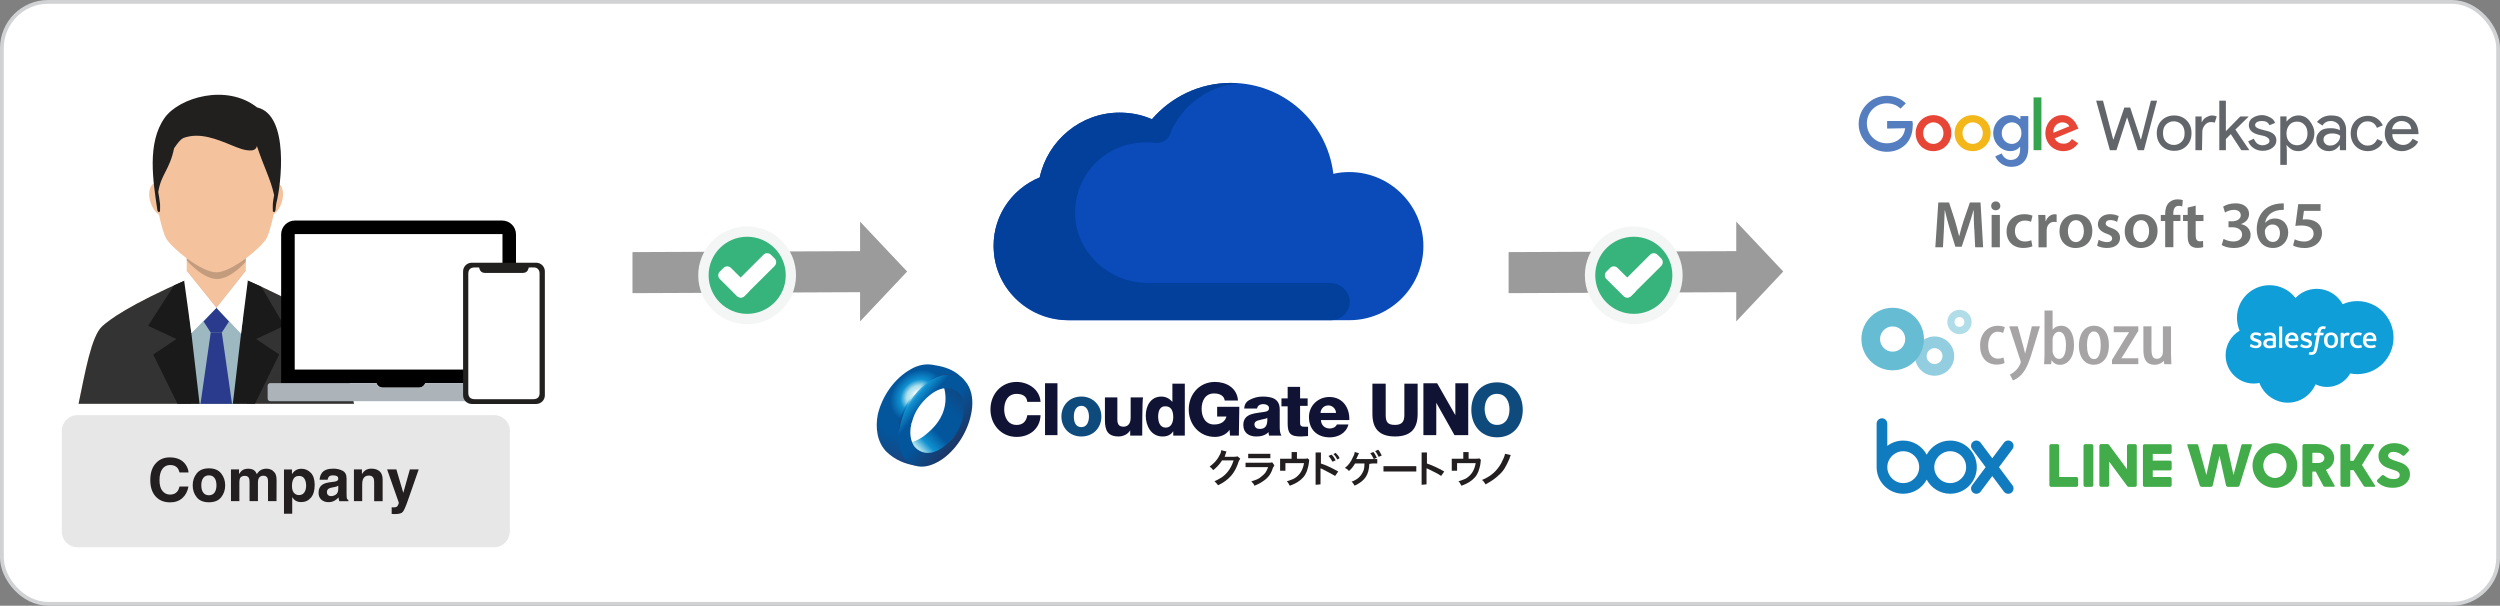 <?xml version="1.0" encoding="UTF-8"?><svg id="Layer_1" xmlns="http://www.w3.org/2000/svg" xmlns:xlink="http://www.w3.org/1999/xlink" viewBox="0 0 661.92 160.38"><rect x="0" y="0" width="661.92" height="160.38" fill="#808080" stroke="none"/><defs><style>.cls-1,.cls-2,.cls-3,.cls-4{fill:none;}.cls-5{fill:url(#linear-gradient);}.cls-2{clip-path:url(#clippath-1);}.cls-3{isolation:isolate;}.cls-6{opacity:.05;}.cls-7{fill:#f4b719;}.cls-8{fill:#02409b;}.cls-9{fill:#f4f5f5;}.cls-10,.cls-11,.cls-12{fill:#fff;}.cls-13{fill:#e74535;}.cls-14{fill:#65bcd3;}.cls-15{fill:#92cedf;}.cls-16{fill:#a6a4a5;}.cls-17{fill:#adb4b9;}.cls-18{fill:#b1dde9;}.cls-19{fill:#117bbf;}.cls-20{fill:#231f20;}.cls-21{fill:#221f1f;}.cls-22{fill:#0a4ab9;}.cls-23{fill:#41ac49;}.cls-24{fill:#111334;}.cls-25{fill:#0f4a7d;}.cls-26{fill:#34a54e;}.cls-27{fill:#9b9b9b;}.cls-28{fill:#62666b;}.cls-29{fill:#36b47b;}.cls-30{fill:#717272;}.cls-31{fill:#547ebf;}.cls-11{stroke:#d0d2d3;stroke-miterlimit:10;}.cls-32{opacity:.1;}.cls-32,.cls-33,.cls-34,.cls-35,.cls-36,.cls-37,.cls-38,.cls-39,.cls-12,.cls-40{fill-rule:evenodd;}.cls-41{fill:url(#linear-gradient-3);}.cls-42{fill:url(#linear-gradient-4);}.cls-43{fill:url(#linear-gradient-2);}.cls-44{fill:url(#linear-gradient-5);}.cls-45{opacity:.2;}.cls-46{fill:url(#radial-gradient);}.cls-33{fill:#f4c39e;}.cls-34{fill:#2a3a8c;}.cls-35{fill:#1a1a1a;}.cls-36{fill:#109ed9;}.cls-37{fill:#333;}.cls-38{fill:#9eb8c2;}.cls-39{fill:#e8e7e7;}.cls-40{fill:#fcdbca;}.cls-4{clip-path:url(#clippath);}</style><clipPath id="clippath"><rect class="cls-1" x="492.1" y="25.27" width="148.16" height="19"/></clipPath><clipPath id="clippath-1"><rect class="cls-1" x="492.1" y="25.27" width="148.16" height="19"/></clipPath><linearGradient id="linear-gradient" x1="-182.79" y1="1070.13" x2="-189.41" y2="1062.46" gradientTransform="translate(431.27 -949.31)" gradientUnits="userSpaceOnUse"><stop offset="0" stop-color="#fff"/><stop offset=".07" stop-color="#b7d5e6"/><stop offset=".23" stop-color="#428dc0"/><stop offset=".29" stop-color="#2577b5"/><stop offset=".32" stop-color="#2373b2"/><stop offset=".49" stop-color="#245c9e"/><stop offset=".67" stop-color="#214a8f"/><stop offset=".84" stop-color="#294082"/><stop offset="1" stop-color="#2b3e7f"/></linearGradient><radialGradient id="radial-gradient" cx="-849.03" cy="-366.63" fx="-849.03" fy="-366.63" r="20.54" gradientTransform="translate(-646.3 -3.28) rotate(-146.31) scale(.9 -1.1) skewX(6.15)" gradientUnits="userSpaceOnUse"><stop offset="0" stop-color="#fff"/><stop offset=".13" stop-color="#aadfec"/><stop offset=".21" stop-color="#0f91d1"/><stop offset=".34" stop-color="#03559c"/><stop offset=".55" stop-color="#03559c"/><stop offset=".89" stop-color="#1b447d"/><stop offset="1" stop-color="#1c3e71"/></radialGradient><linearGradient id="linear-gradient-2" x1="239.11" y1="-67.02" x2="261.35" y2="-45.11" gradientTransform="translate(0 53.29) scale(1 -1)" gradientUnits="userSpaceOnUse"><stop offset="0" stop-color="#fff"/><stop offset=".13" stop-color="#aadfec"/><stop offset=".21" stop-color="#0f91d1"/><stop offset=".34" stop-color="#03559c"/><stop offset=".55" stop-color="#03559c"/><stop offset=".89" stop-color="#1c3868"/><stop offset="1" stop-color="#192954"/></linearGradient><linearGradient id="linear-gradient-3" x1="238" y1="-49.89" x2="255.73" y2="-64.81" xlink:href="#linear-gradient-2"/><linearGradient id="linear-gradient-4" x1="-70.54" y1="-85.4" x2="-79.22" y2="-114.86" gradientTransform="translate(315.27 5.34) scale(1 -1)" gradientUnits="userSpaceOnUse"><stop offset="0" stop-color="#fff"/><stop offset=".07" stop-color="#b3d1e1"/><stop offset=".23" stop-color="#4387b5"/><stop offset=".29" stop-color="#2b71a9"/><stop offset=".32" stop-color="#276ea7"/><stop offset=".49" stop-color="#265895"/><stop offset=".67" stop-color="#224885"/><stop offset=".84" stop-color="#2c407b"/><stop offset="1" stop-color="#2d3d78"/></linearGradient><linearGradient id="linear-gradient-5" x1="237.96" y1="-63.22" x2="253.67" y2="-41.71" gradientTransform="translate(0 53.29) scale(1 -1)" gradientUnits="userSpaceOnUse"><stop offset="0" stop-color="#1c3e71"/><stop offset=".16" stop-color="#1b447d"/><stop offset=".22" stop-color="#03559c"/><stop offset=".32" stop-color="#0f91d1"/><stop offset=".4" stop-color="#aadfec"/><stop offset=".48" stop-color="#fff"/><stop offset=".56" stop-color="#aadfec"/><stop offset=".64" stop-color="#0f91d1"/><stop offset=".72" stop-color="#03559c"/><stop offset=".8" stop-color="#1b447d"/><stop offset="1" stop-color="#1c3e71"/></linearGradient></defs><rect class="cls-11" x=".5" y=".5" width="660.92" height="159.38" rx="12.25" ry="12.25"/><path class="cls-40" d="m49.97,73.82c-16.12,7.06-20.95,10.83-22.86,12.52-2.94,2.61-4.57,12.32-6.31,20.57h72.92c-1.74-8.25-3.37-17.96-6.31-20.57-1.91-1.69-6.57-5.36-22.68-12.43l-14.75-.1Z"/><path class="cls-37" d="m49.97,73.82c-16.11,7.06-20.95,10.83-22.86,12.52-2.94,2.61-4.57,12.32-6.31,20.57h72.92c-1.74-8.25-3.37-17.96-6.31-20.57-1.91-1.69-6.57-5.36-22.68-12.43l-14.75-.1Z"/><path class="cls-33" d="m49.44,59.74v17.86c4.3,5.09,11.34,5.27,15.65,0v-17.86c0-9.65-15.65-9.65-15.65,0Z"/><path class="cls-33" d="m40.94,48.51c1.38-.45,3.13,1.11,3.92,3.49.78,2.38.3,4.68-1.07,5.14-1.38.45-3.13-1.11-3.92-3.49-.79-2.38-.3-4.68,1.07-5.14Z"/><path class="cls-33" d="m73.51,48.51c-1.38-.45-3.13,1.11-3.92,3.49-.78,2.38-.3,4.68,1.07,5.14,1.38.45,3.13-1.11,3.92-3.49.78-2.38.3-4.68-1.07-5.14Z"/><path class="cls-38" d="m57.3,81.49s-10.92,2.61-10.92,3.27,4.16,22.16,4.16,22.16h14.82l1.7-22.06-9.76-3.36Z"/><polygon class="cls-35" points="49.44 74.06 49.44 77.6 52.84 106.91 46.99 106.91 40.56 93.86 46.7 89.76 39.2 86.26 46.1 75.55 49.44 74.06"/><polygon class="cls-35" points="65.08 74.07 65.08 77.6 61.65 106.91 67.5 106.91 73.93 93.86 67.79 89.76 75.29 86.26 69.16 75.88 65.08 74.07"/><path class="cls-34" d="m53.9,85.11l1.89,2.94h2.94l1.9-2.94-3.32-3.62-3.41,3.62Z"/><polygon class="cls-34" points="55.79 88.05 53.09 106.91 61.43 106.91 58.73 88.05 55.79 88.05"/><path class="cls-12" d="m49.44,71.7l-.68,2.66,1.91,13.86,6.63-6.73-7.87-9.79Z"/><path class="cls-45" d="m49.44,68.39v.56s4,4.74,7.81,4.92c3.81.17,7.84-4.59,7.84-4.59v-.87"/><path class="cls-33" d="m57.27,27.67c-24.07,0-14.85,32.97-13.27,35.5,1.73,2.79,9.38,8.93,13.27,8.93s11.54-6.14,13.27-8.93c1.57-2.53,10.8-35.5-13.27-35.5Z"/><path class="cls-21" d="m68.07,28.44c-8.13-6.4-20.68-2.58-24.47,2.75-4.74,6.67-3.07,16.8-1.94,24.41,0-.01,0-.02,0-.03.01.08.03.15.05.24.02.06.15.24.18.29.04.07.33,0,.43-.05.04-.02.05-.06.05-.1.05-.67,0-2,0-2.02-.09-1.05-.32-2.06-.47-3.08.76-4.8,3.01-5.81,4.19-11.59.25-.39.52-.76.8-1.13.32-.42.66-.82,1.05-1.18.2-.12.4-.26.59-.41,4.38-1.6,8.89.32,13.02,2.01,1.58.64,3.35,1.41,5.09,1.27.74-.06,1.32-.55,1.37-1.18,1.98,5.92,3.61,8.67,4.57,13.01-.13.75-.27,1.51-.34,2.28,0,.02-.04,1.35,0,2.02,0,.04.02.09.05.1.1.05.39.13.43.05.03-.05.16-.22.18-.29.07-.29.09-.53.1-.83.05-.38.12-.79.17-1.2,1.25-4.7,3.56-23.33-5.1-25.34Zm-12.32,6.29c-.14-.04-.27-.08-.41-.12.2.05.4.1.6.16-.07-.01-.13-.02-.2-.04Z"/><path class="cls-12" d="m65.08,71.7l.54,2.62-1.8,14.04-6.52-6.87,7.78-9.79Z"/><polyline class="cls-6" points="49.44 71.7 57.3 81.49 65.08 71.7 65.08 71.46 57.3 81.21 49.44 71.46 49.44 71.7"/><polygon class="cls-32" points="55.79 88.05 58.73 88.05 58.74 88.14 55.78 88.14 55.79 88.05"/><path d="m99.66,101.44c.25.7.91,1.2,1.68,1.2h9.57c.78,0,1.44-.5,1.68-1.2h24.03v-39.38c0-2.03-1.64-3.67-3.67-3.67h-54.84c-2.03,0-3.67,1.64-3.67,3.67v39.38h25.22Z"/><rect class="cls-10" x="78.03" y="61.98" width="55.01" height="35.87"/><path class="cls-17" d="m112.6,101.44c-.25.7-.91,1.2-1.68,1.2h-9.57c-.78,0-1.43-.5-1.68-1.2h-28.12c-.38,0-.69.31-.69.69v3.4c0,.38.31.69.69.69h67.97c.38,0,.69-.31.69-.69v-3.4c0-.38-.31-.69-.69-.69h-26.92Z"/><path class="cls-21" d="m141.97,69.56h-17.07c-1.26,0-2.29,1.03-2.29,2.29v32.82c0,1.26,1.03,2.29,2.29,2.29h17.07c1.26,0,2.29-1.03,2.29-2.29v-32.82c0-1.26-1.03-2.29-2.29-2.29Z"/><path class="cls-10" d="m142.88,103.98c0,1.15-.54,1.71-1.69,1.71-5.16,0-10.32,0-15.48,0-1.16,0-1.72-.56-1.72-1.73,0-10.5,0-21.01,0-31.51,0-1.06.57-1.63,1.62-1.63.41,0,.82,0,1.25,0,.22,1.06.71,1.45,1.74,1.45,3.19,0,6.39,0,9.58,0,1.12,0,1.56-.35,1.82-1.45.51,0,1.02-.03,1.53,0,.79.05,1.33.7,1.33,1.55,0,2.6,0,5.21,0,7.81,0,7.93,0,15.86,0,23.79Z"/><path class="cls-19" d="m516.35,127.91c-2.33,0-4.22-1.89-4.22-4.22s1.89-4.22,4.22-4.22,4.22,1.89,4.22,4.22-1.89,4.22-4.22,4.22m-12.43,0c-2.33,0-4.22-1.89-4.22-4.22s1.89-4.22,4.22-4.22,4.22,1.89,4.22,4.22-1.89,4.22-4.22,4.22m12.43-11.26c-2.69,0-5.04,1.52-6.22,3.74-1.18-2.22-3.52-3.74-6.22-3.74-1.59,0-3.05.52-4.22,1.41v-5.93h0c-.02-.76-.64-1.38-1.41-1.38s-1.39.62-1.41,1.38h0v11.68h0c.06,3.83,3.19,6.92,7.04,6.92,2.69,0,5.03-1.51,6.22-3.74,1.18,2.23,3.53,3.74,6.22,3.74,3.89,0,7.04-3.15,7.04-7.04s-3.15-7.04-7.04-7.04"/><path class="cls-19" d="m532.86,128.51l-3.6-4.82,3.6-4.82h0c.45-.62.32-1.49-.3-1.95-.61-.46-1.48-.35-1.96.26l-3.11,4.16-3.11-4.16h0c-.47-.6-1.34-.72-1.95-.26-.62.46-.74,1.33-.3,1.95l3.6,4.82-3.6,4.82c-.44.62-.32,1.49.3,1.95.61.46,1.48.34,1.95-.26h0l3.11-4.16,3.11,4.16c.47.6,1.34.72,1.96.26.61-.46.74-1.33.3-1.95h0Z"/><path class="cls-23" d="m550.09,126.43c.09.09.13.2.13.33v1.68c0,.13-.04.24-.13.33-.09.09-.2.13-.33.13h-6.69c-.11,0-.21-.04-.32-.12v-.02c-.09-.09-.14-.2-.14-.32v-10.38c0-.13.04-.24.13-.33.09-.09.2-.13.33-.13h1.68c.13,0,.24.04.33.13.09.09.13.2.13.33v8.24h4.55c.13,0,.24.04.33.13Zm4.03-8.7c.09.09.13.2.13.33v10.38c0,.13-.04.24-.13.33-.09.09-.2.13-.33.13h-1.68c-.13,0-.24-.04-.33-.13-.09-.09-.13-.2-.13-.33v-10.38c0-.13.04-.24.13-.33s.2-.13.33-.13h1.68c.13,0,.24.04.33.13Zm11.5,0c.09.09.13.2.13.33v10.38c0,.13-.04.24-.13.33s-.2.13-.33.13h-1.68s-.08,0-.11-.02h-.02l-.04-.02h-.04s0-.02,0-.02l-.03-.02-.02-.02h-.02l-.11-.11-4.76-6.44v6.17c0,.13-.05.24-.14.33-.09.09-.21.13-.34.13h-1.66c-.13,0-.24-.04-.34-.13-.09-.09-.14-.2-.14-.33v-10.38c0-.13.05-.24.14-.33.09-.09.21-.13.34-.13h1.79v.02h.05s0,.02.02.02h.02s.02.02.04.02v.02s.02,0,.04.02c.01.01.02.02.04.02v.02s.02,0,.02,0,0,0,.02,0v.02l.04.04,4.76,6.44v-6.17c0-.13.04-.24.13-.33.09-.09.2-.13.33-.13h1.68c.13,0,.24.04.33.13Zm4.36,2.45v1.77h4.55c.13,0,.24.04.33.13.09.09.13.2.13.33v1.66c0,.13-.04.24-.13.34-.09.09-.2.14-.33.14h-4.55v1.75h4.55c.13,0,.24.04.33.13s.13.2.13.33v1.68c0,.13-.04.24-.13.33s-.2.13-.33.13h-6.69c-.11,0-.21-.04-.32-.12v-.02h-.02c-.08-.11-.12-.21-.12-.32v-10.38c0-.13.04-.24.12-.32l.02-.02c.08-.08.19-.12.32-.12h6.69c.13,0,.24.04.33.13.09.09.13.2.13.33v1.66c0,.13-.04.24-.13.33-.09.09-.2.13-.33.13h-4.55Z"/><path class="cls-23" d="m596.2,117.68c.05.06.05.14.02.25l-3.25,10.58c-.09.26-.29.39-.6.39h-2.41c-.31,0-.5-.13-.58-.39l-1.72-7.84-1.79,7.84c-.09.26-.29.39-.6.39h-2.25c-.31,0-.51-.13-.6-.39l-3.27-10.59c-.09-.21-.01-.32.25-.32h2.21c.11,0,.19.02.26.05.06.04.11.11.15.23l2.16,7.89,1.73-7.89c.05-.12.1-.19.16-.23.06-.03.14-.05.25-.05h2.88c.11,0,.19.02.26.05.06.04.11.11.15.23l1.75,7.89,2.09-7.89c.04-.12.09-.19.15-.23.06-.03.15-.05.26-.05h2.14c.09,0,.16.03.21.09Z"/><path class="cls-23" d="m608.26,123.27c0,.81-.16,1.58-.47,2.3-.31.72-.74,1.34-1.27,1.88-.54.53-1.16.95-1.88,1.26-.72.31-1.49.47-2.3.47s-1.58-.16-2.31-.47c-.73-.31-1.36-.74-1.89-1.27-.54-.54-.96-1.16-1.27-1.88-.31-.72-.47-1.49-.47-2.3s.16-1.58.47-2.3c.31-.72.74-1.35,1.27-1.88.54-.54,1.17-.96,1.89-1.27.73-.31,1.49-.47,2.31-.47s1.58.16,2.3.47c.72.31,1.35.74,1.88,1.27.54.54.96,1.17,1.27,1.89.31.73.47,1.49.47,2.31Zm-2.85,0c0-.46-.08-.89-.24-1.29-.16-.4-.38-.75-.66-1.05-.28-.3-.61-.54-.98-.72-.37-.18-.77-.27-1.19-.27s-.83.09-1.2.26c-.38.17-.71.41-.99.71-.28.3-.5.65-.66,1.05-.16.4-.24.83-.24,1.29s.08.89.24,1.29c.16.4.38.75.66,1.05.28.3.61.54.99.71.38.17.78.26,1.2.26s.82-.09,1.19-.26c.37-.17.7-.41.98-.71.28-.3.5-.65.66-1.04.16-.4.24-.82.24-1.28Z"/><path class="cls-23" d="m615.34,128.83c-.08-.04-.16-.12-.23-.24l-1.98-3.73h-.9v3.55c0,.13-.05.24-.14.34-.09.09-.21.14-.34.14h-1.66c-.13,0-.24-.05-.34-.14-.09-.09-.14-.21-.14-.34v-10.35c0-.13.05-.24.14-.34.09-.09.21-.14.34-.14h3.61c.54,0,1.07.09,1.59.27.52.18.98.43,1.39.75.41.32.73.71.97,1.17.24.45.36.96.36,1.51,0,1.05-.44,1.92-1.31,2.62-.25.2-.54.37-.87.51l2.3,4.17c.06.09.06.17,0,.22-.05.05-.14.08-.27.08h-2.26c-.09,0-.18-.02-.27-.06Zm-3.11-6.25h1.47c.21,0,.42-.02.63-.07.21-.05.39-.12.55-.23.16-.11.29-.24.39-.41.1-.16.15-.36.15-.58,0-.17-.04-.33-.11-.5-.08-.17-.19-.32-.34-.46-.15-.14-.34-.24-.55-.33-.21-.08-.45-.12-.71-.12h-1.47v2.71Z"/><path class="cls-23" d="m625.73,128.5l-2.58-4.03h-.87v3.96c0,.13-.04.24-.13.33-.09.09-.2.13-.33.13h-1.68c-.13,0-.24-.04-.33-.13-.09-.09-.13-.2-.13-.33v-10.38c0-.13.04-.24.13-.33.09-.09.2-.13.33-.13h1.68c.13,0,.24.04.33.13.09.09.13.2.13.33v3.96h.85l2.44-3.93c.06-.09.11-.17.14-.24.04-.06.08-.11.12-.15.05-.04.11-.06.18-.08.07-.02.17-.03.28-.03h1.95c.25,0,.37.05.36.16,0,.11-.06.24-.15.41l-3.08,4.97,3.41,5.34c.09.17.12.28.09.34-.04.06-.15.09-.35.09h-2.02c-.24,0-.4-.02-.48-.06-.08-.04-.18-.15-.3-.33Z"/><path class="cls-23" d="m630.96,125.78c.12.01.23.07.34.16.34.29.71.52,1.1.67.39.15.82.23,1.31.23.37,0,.66-.04.88-.11.22-.08.39-.17.5-.28.12-.11.19-.23.23-.36.03-.13.05-.25.05-.35,0-.2-.06-.37-.17-.52-.11-.15-.26-.28-.45-.39-.19-.11-.41-.21-.66-.29-.25-.08-.52-.17-.8-.27-.41-.13-.83-.28-1.25-.44-.42-.16-.8-.38-1.13-.65-.34-.27-.61-.6-.83-.99-.22-.4-.33-.89-.33-1.48,0-.5.11-.95.33-1.36.22-.41.51-.77.88-1.07.37-.3.81-.53,1.31-.7.5-.17,1.03-.25,1.58-.25.79,0,1.52.13,2.19.39.67.26,1.23.64,1.68,1.15.06.07.09.15.1.23,0,.08,0,.15-.03.21-.04.07-.08.14-.12.21l-1.03,1.04c-.08.08-.18.12-.29.12s-.23-.05-.36-.16c-.31-.28-.66-.5-1.05-.65-.39-.15-.8-.23-1.21-.23-.52,0-.88.11-1.1.32-.21.21-.32.44-.32.67,0,.2.06.37.17.5.11.14.26.26.45.37.19.11.41.21.65.3.25.09.51.17.78.26.41.13.84.27,1.28.43.44.16.84.37,1.2.64.36.27.66.6.89.99.24.4.35.89.35,1.48,0,.52-.11.99-.34,1.42-.22.43-.53.8-.93,1.12-.4.32-.86.57-1.41.74-.54.18-1.14.27-1.79.27-.92,0-1.72-.13-2.41-.4-.69-.27-1.27-.65-1.74-1.14-.09-.11-.13-.22-.11-.35.02-.13.08-.23.16-.3l1.11-1.06c.09-.09.2-.14.32-.12Z"/><polygon class="cls-28" points="569.48 26.66 571.12 26.66 567.65 39.76 566.01 39.76 563.23 31.17 563.14 31.17 560.37 39.76 558.63 39.76 554.99 26.66 556.81 26.66 559.5 36.9 559.59 36.9 562.45 28.48 564.01 28.48 566.79 36.9 566.87 36.9 569.48 26.66"/><g class="cls-4"><path class="cls-28" d="m571.04,35.25c0-1.3.43-2.52,1.3-3.38s2-1.3,3.3-1.3,2.43.43,3.3,1.3,1.3,2,1.3,3.38-.43,2.52-1.3,3.38c-.87.87-1.91,1.3-3.3,1.3-1.3,0-2.43-.43-3.3-1.3-.87-.87-1.3-2-1.3-3.38m1.65,0c0,.95.26,1.73.78,2.26s1.3.87,2.08.87,1.47-.26,2.08-.87.78-1.3.78-2.26-.26-1.73-.78-2.26c-.61-.61-1.3-.87-2.08-.87s-1.47.26-2.08.87c-.52.52-.78,1.3-.78,2.26"/><path class="cls-28" d="m583.01,39.76h-1.73v-8.93h1.65v1.47h.09c.17-.43.52-.87,1.04-1.21.52-.26,1.04-.52,1.56-.52s.87.09,1.3.26l-.52,1.65c-.26-.09-.52-.17-.95-.17-.69,0-1.21.26-1.65.78s-.69,1.13-.69,1.73l-.09,4.94h0Z"/><polygon class="cls-28" points="595.5 39.76 593.42 39.76 590.64 35.51 589.34 36.81 589.34 39.76 587.6 39.76 587.6 26.66 589.34 26.66 589.34 34.73 593.16 30.83 595.33 30.83 595.33 30.91 591.86 34.3 595.5 39.67 595.5 39.76"/><path class="cls-28" d="m602.7,37.24c0,.78-.35,1.39-1.04,1.91s-1.56.78-2.6.78c-.87,0-1.73-.26-2.34-.69-.69-.43-1.21-1.13-1.47-1.82l1.47-.69c.26.52.52.95.95,1.3.35.26.87.43,1.39.43s.95-.17,1.3-.35.52-.52.52-.78c0-.61-.43-.95-1.3-1.3l-1.56-.35c-1.73-.43-2.6-1.3-2.6-2.52,0-.78.26-1.47.95-1.91s1.47-.78,2.52-.78c.78,0,1.47.26,2.17.61s1.13.87,1.3,1.47l-1.47.61c-.17-.35-.43-.69-.78-.87s-.78-.26-1.3-.26c-.43,0-.78.09-1.21.26-.35.26-.52.52-.52.78,0,.52.43.87,1.39,1.13l1.3.35c2.08.43,2.95,1.3,2.95,2.69"/><path class="cls-28" d="m608.51,40.02c-.69,0-1.3-.17-1.73-.43s-.95-.69-1.3-1.13h-.09l.09,1.3v3.9h-1.73v-12.84h1.65v1.3h.09c.26-.43.78-.78,1.3-1.13.52-.26,1.13-.43,1.73-.43,1.21,0,2.17.43,2.95,1.39s1.3,2.08,1.3,3.3c0,1.3-.43,2.43-1.3,3.3-.78.95-1.82,1.47-2.95,1.47m-.35-1.56c.78,0,1.47-.26,2-.87s.78-1.3.78-2.26-.26-1.73-.78-2.26c-.52-.61-1.21-.87-2-.87s-1.47.26-2,.87-.78,1.39-.78,2.26c0,.95.26,1.73.78,2.26.52.61,1.3.87,2,.87"/><path class="cls-28" d="m617.27,30.57c1.3,0,2.26.26,2.86.95s1.04,1.56,1.04,2.78v5.46h-1.65v-1.3h-.09c-.69,1.04-1.65,1.56-2.78,1.56-.95,0-1.73-.26-2.43-.87s-.95-1.3-.95-2.17.35-1.65,1.04-2.26c.69-.61,1.65-.78,2.78-.78.95,0,1.73.17,2.43.52v-.35c0-.61-.26-1.13-.69-1.47-.43-.35-1.04-.61-1.65-.61-.95,0-1.73.35-2.26,1.21l-1.47-.95c1.04-1.21,2.26-1.73,3.82-1.73m-2.08,6.42c0,.43.17.78.52,1.13s.78.43,1.3.43c.69,0,1.3-.26,1.82-.78s.78-1.13.78-1.82c-.52-.43-1.3-.61-2.17-.61-.69,0-1.3.17-1.73.52-.35.26-.52.61-.52,1.13"/><path class="cls-28" d="m626.99,40.02c-1.3,0-2.43-.43-3.3-1.3s-1.3-2.08-1.3-3.38.43-2.52,1.3-3.38,2-1.3,3.3-1.3c.87,0,1.73.26,2.34.69.69.43,1.21,1.13,1.56,1.82l-1.56.69c-.43-1.13-1.3-1.73-2.52-1.73-.78,0-1.39.26-2,.95-.52.61-.78,1.39-.78,2.26s.26,1.73.78,2.26c.61.61,1.21.95,2,.95,1.3,0,2.08-.61,2.6-1.73l1.47.69c-.26.78-.78,1.39-1.56,1.82-.61.43-1.47.69-2.34.69"/><path class="cls-28" d="m636.01,40.02c-1.3,0-2.34-.43-3.3-1.3-.78-.87-1.3-2-1.3-3.38,0-1.3.43-2.52,1.3-3.38.78-.87,1.82-1.3,3.21-1.3s2.34.43,3.21,1.3c.78.87,1.21,2.08,1.21,3.56h0s-6.94,0-6.94,0c0,.87.26,1.56.87,2.08.61.52,1.3.78,2,.78,1.04,0,1.91-.52,2.52-1.65l1.47.78c-.35.78-.95,1.3-1.65,1.73-.95.52-1.73.78-2.6.78m-2.69-5.81h5.12c-.09-.61-.26-1.13-.78-1.56-.43-.35-1.04-.61-1.82-.61-.69,0-1.21.26-1.65.61-.43.35-.69.87-.87,1.56"/></g><g class="cls-2"><path class="cls-31" d="m499.65,34.04v-2h6.68c.09.35.17.78.09,1.3,0,1.47-.43,3.38-1.73,4.77-1.3,1.3-2.95,2.08-5.12,2.08-4.08,0-7.46-3.3-7.46-7.37s3.38-7.46,7.46-7.46c2.26,0,3.82.87,5.03,2l-1.39,1.39c-.87-.78-2-1.39-3.64-1.39-2.95,0-5.29,2.34-5.29,5.29s2.26,5.29,5.29,5.29c1.91,0,3.04-.78,3.73-1.47.61-.61.95-1.39,1.13-2.52l-4.77.09Z"/><path class="cls-13" d="m516.65,35.25c0,2.78-2.17,4.77-4.77,4.77s-4.68-2-4.68-4.77,2.17-4.77,4.77-4.77c2.6.09,4.68,2,4.68,4.77m-2.08,0c0-1.73-1.3-2.86-2.69-2.86s-2.69,1.21-2.69,2.86c0,1.73,1.3,2.86,2.69,2.86,1.47,0,2.69-1.21,2.69-2.86"/><path class="cls-7" d="m527.06,35.25c0,2.78-2.17,4.77-4.77,4.77s-4.77-2-4.77-4.77,2.17-4.77,4.77-4.77c2.69.09,4.77,2,4.77,4.77m-2.08,0c0-1.73-1.3-2.86-2.69-2.86s-2.69,1.21-2.69,2.86c0,1.73,1.3,2.86,2.69,2.86,1.47,0,2.69-1.21,2.69-2.86"/><path class="cls-31" d="m537.03,30.74v8.5c0,3.47-2.08,4.94-4.51,4.94-2.26,0-3.73-1.56-4.25-2.78l1.73-.78c.26.78,1.13,1.73,2.34,1.73,1.56,0,2.52-.95,2.52-2.78v-.69h-.09c-.43.61-1.3,1.13-2.52,1.13-2.34,0-4.51-2.08-4.51-4.77s2.17-4.77,4.51-4.77c1.13,0,2,.52,2.52,1.04h.17v-.78h2.08Zm-1.82,4.51c0-1.73-1.13-2.86-2.52-2.86s-2.69,1.21-2.69,2.86,1.21,2.86,2.69,2.86c1.39,0,2.52-1.21,2.52-2.86"/><rect class="cls-26" x="538.42" y="25.79" width="2.08" height="13.97"/><path class="cls-13" d="m548.57,36.81l1.65,1.13c-.52.78-1.73,2.08-3.9,2.08-2.69,0-4.77-2.08-4.77-4.77s2-4.77,4.42-4.77,3.64,1.91,4.08,3.04l.26.52-6.33,2.6c.52.95,1.3,1.39,2.26,1.39,1.04.09,1.82-.43,2.34-1.21m-4.94-1.65l4.25-1.73c-.26-.61-.95-1.04-1.73-1.04-1.13-.09-2.6.87-2.52,2.78"/></g><path class="cls-30" d="m522.71,60.63c-.07-1.53-.16-3.38-.14-4.98h-.05c-.39,1.44-.88,3.04-1.41,4.54l-1.72,5.14h-1.67l-1.58-5.07c-.46-1.51-.88-3.13-1.2-4.61h-.04c-.05,1.55-.12,3.43-.21,5.05l-.26,4.77h-2.02l.79-11.86h2.85l1.55,4.77c.42,1.39.79,2.8,1.09,4.12h.05c.32-1.28.72-2.75,1.18-4.14l1.64-4.75h2.82l.69,11.86h-2.11l-.23-4.84Z"/><path class="cls-30" d="m529.63,54.51c0,.65-.47,1.16-1.23,1.16s-1.2-.51-1.2-1.16.49-1.18,1.21-1.18,1.2.51,1.21,1.18Zm-2.31,10.96v-8.57h2.18v8.57h-2.18Z"/><path class="cls-30" d="m538.13,65.21c-.46.21-1.36.44-2.43.44-2.68,0-4.42-1.71-4.42-4.36s1.76-4.58,4.77-4.58c.79,0,1.6.18,2.09.4l-.39,1.62c-.35-.16-.86-.33-1.64-.33-1.65,0-2.64,1.21-2.62,2.78,0,1.76,1.14,2.76,2.62,2.76.76,0,1.28-.16,1.71-.33l.3,1.6Z"/><path class="cls-30" d="m539.73,59.67c0-1.16-.02-1.99-.07-2.76h1.88l.07,1.64h.07c.42-1.21,1.43-1.83,2.34-1.83.21,0,.33.02.51.05v2.04c-.18-.04-.37-.07-.63-.07-1.04,0-1.74.67-1.94,1.64-.04.19-.07.42-.07.67v4.43h-2.16v-5.81Z"/><path class="cls-30" d="m553.98,61.11c0,3.15-2.22,4.56-4.4,4.56-2.43,0-4.29-1.67-4.29-4.42s1.85-4.54,4.43-4.54,4.26,1.8,4.26,4.4Zm-6.46.09c0,1.65.81,2.9,2.13,2.9,1.23,0,2.09-1.21,2.09-2.94,0-1.34-.6-2.87-2.08-2.87s-2.15,1.48-2.15,2.9Z"/><path class="cls-30" d="m555.65,63.48c.49.3,1.43.62,2.2.62.95,0,1.37-.39,1.37-.95s-.35-.88-1.41-1.25c-1.67-.58-2.38-1.5-2.36-2.5,0-1.51,1.25-2.69,3.24-2.69.95,0,1.78.25,2.27.51l-.42,1.53c-.37-.21-1.06-.49-1.81-.49s-1.2.37-1.2.9.4.81,1.5,1.2c1.55.56,2.27,1.36,2.29,2.62,0,1.55-1.21,2.68-3.48,2.68-1.04,0-1.97-.25-2.6-.6l.42-1.57Z"/><path class="cls-30" d="m571.25,61.11c0,3.15-2.22,4.56-4.4,4.56-2.43,0-4.29-1.67-4.29-4.42s1.85-4.54,4.43-4.54,4.26,1.8,4.26,4.4Zm-6.46.09c0,1.65.81,2.9,2.13,2.9,1.23,0,2.09-1.21,2.09-2.94,0-1.34-.6-2.87-2.08-2.87s-2.15,1.48-2.15,2.9Z"/><path class="cls-30" d="m573.27,65.47v-6.95h-1.16v-1.62h1.16v-.37c0-1.11.3-2.22,1.04-2.92.63-.6,1.5-.83,2.24-.83.58,0,1.04.09,1.39.21l-.16,1.67c-.23-.09-.53-.16-.91-.16-1.07,0-1.44.9-1.44,1.95v.44h1.88v1.62h-1.87v6.95h-2.16Z"/><path class="cls-30" d="m581.35,54.46v2.45h2.06v1.62h-2.06v3.78c0,1.04.28,1.58,1.11,1.58.37,0,.65-.05.84-.11l.04,1.65c-.32.12-.88.21-1.57.21-.79,0-1.46-.26-1.87-.7-.46-.49-.67-1.27-.67-2.39v-4.03h-1.23v-1.62h1.23v-1.94l2.11-.51Z"/><path class="cls-30" d="m588.72,63.24c.44.26,1.51.7,2.6.7,1.65,0,2.32-.93,2.31-1.83,0-1.35-1.27-1.94-2.59-1.94h-1v-1.58h.97c1,0,2.27-.46,2.27-1.6,0-.77-.58-1.43-1.83-1.43-.93,0-1.87.4-2.34.72l-.49-1.57c.65-.46,1.92-.88,3.29-.88,2.36,0,3.57,1.3,3.57,2.8,0,1.2-.7,2.18-2.11,2.68v.04c1.39.25,2.52,1.3,2.52,2.85,0,1.94-1.62,3.47-4.45,3.47-1.39,0-2.59-.39-3.2-.79l.49-1.64Z"/><path class="cls-30" d="m604.68,55.57c-.32,0-.67,0-1.11.05-2.39.28-3.55,1.76-3.84,3.34h.05c.56-.65,1.43-1.11,2.57-1.11,1.97,0,3.5,1.41,3.5,3.73,0,2.18-1.6,4.08-4.03,4.08-2.78,0-4.31-2.11-4.31-4.93,0-2.2.79-3.99,1.99-5.14,1.06-.99,2.43-1.55,4.07-1.69.48-.05.83-.05,1.09-.04l.02,1.69Zm-1.02,6.14c0-1.32-.72-2.27-1.99-2.27-.81,0-1.53.49-1.87,1.18-.09.18-.14.39-.14.69.04,1.51.76,2.75,2.15,2.75,1.13,0,1.85-.97,1.85-2.34Z"/><path class="cls-30" d="m614.41,55.83h-4.4l-.33,2.29c.26-.04.49-.05.83-.05,1,0,2.01.23,2.78.74.86.55,1.5,1.51,1.5,2.9,0,2.18-1.81,3.96-4.63,3.96-1.32,0-2.43-.33-3.03-.67l.44-1.64c.49.26,1.48.6,2.52.6,1.27,0,2.48-.72,2.48-2.09,0-1.3-.97-2.16-3.26-2.16-.63,0-1.11.04-1.57.11l.76-5.77h5.91v1.8Z"/><path class="cls-36" d="m607.77,78.89c1.43-1.49,3.43-2.42,5.64-2.42,2.93,0,5.5,1.64,6.86,4.07,1.22-.54,2.54-.83,3.88-.82,5.29,0,9.58,4.33,9.58,9.67s-4.29,9.67-9.58,9.67c-.65,0-1.28-.06-1.89-.19-1.2,2.14-3.49,3.59-6.12,3.59-1.1,0-2.14-.25-3.06-.71-1.22,2.86-4.05,4.87-7.36,4.87s-6.38-2.18-7.5-5.23c-.5.11-1.01.16-1.53.16-4.1,0-7.42-3.36-7.42-7.5,0-2.67,1.41-5.14,3.71-6.49-.47-1.08-.71-2.25-.71-3.43,0-4.76,3.87-8.62,8.64-8.62,2.69,0,5.23,1.25,6.87,3.39"/><path class="cls-12" d="m595.71,91.63l.18-.5c.03-.09.09-.06.12-.04.05.03.09.06.15.09.53.34,1.02.34,1.17.34.4,0,.64-.21.64-.49h0c0-.32-.38-.44-.82-.57l-.1-.03c-.6-.17-1.24-.42-1.24-1.18v-.02c0-.72.58-1.23,1.42-1.23h.09c.49,0,.96.14,1.31.35.03.02.06.06.04.1l-.18.5c-.03.09-.12.03-.12.03-.36-.19-.75-.29-1.16-.3-.35,0-.58.19-.58.44v.02c0,.3.39.42.84.57l.08.02c.6.19,1.24.45,1.24,1.17v.02c0,.78-.57,1.27-1.48,1.27-.45,0-.88-.07-1.33-.31-.09-.05-.17-.09-.25-.15,0-.01-.05-.03-.02-.1h0Zm13.35,0l.18-.5c.03-.08.1-.05.12-.04.05.03.09.06.15.09.53.34,1.02.34,1.18.34.4,0,.64-.21.64-.49h0c0-.32-.38-.44-.82-.57l-.1-.03c-.6-.17-1.25-.42-1.25-1.18v-.02c0-.72.58-1.23,1.42-1.23h.09c.49,0,.96.14,1.31.35.03.02.06.06.04.1-.02.04-.17.45-.18.5-.03.09-.12.03-.12.03-.36-.19-.75-.29-1.16-.3-.35,0-.58.19-.58.44v.02c0,.3.39.42.84.57l.08.02c.6.19,1.24.45,1.24,1.17v.02c0,.78-.57,1.27-1.48,1.27-.45,0-.88-.07-1.33-.31-.09-.05-.17-.09-.25-.15,0-.01-.05-.03-.02-.1Zm9.88-2.35c.07.25.11.53.11.82s-.04.57-.11.82c-.07.24-.19.47-.35.66-.16.19-.36.34-.59.44-.23.11-.51.16-.82.16s-.58-.05-.82-.16c-.23-.1-.43-.25-.59-.44-.16-.19-.28-.42-.35-.66-.08-.27-.11-.54-.11-.82,0-.29.04-.57.11-.82.07-.25.19-.48.35-.66.16-.19.36-.34.59-.44.23-.11.51-.16.82-.16s.58.05.82.16c.23.11.43.26.59.44.15.19.27.41.35.66Zm-.76.82c0-.44-.08-.79-.24-1.03-.16-.24-.4-.36-.74-.36s-.58.12-.74.36c-.16.24-.24.59-.24,1.03s.08.79.24,1.03c.16.24.4.36.74.36s.58-.12.74-.36c.16-.25.24-.59.24-1.03Zm7.01,1.28l.19.52c.02.06-.03.09-.03.09-.29.11-.69.19-1.08.19-.66,0-1.17-.19-1.5-.57-.34-.37-.51-.88-.51-1.52,0-.29.04-.57.12-.82.08-.25.21-.48.37-.66.17-.19.38-.34.61-.44.24-.11.53-.16.85-.16.22,0,.41.01.57.04.18.03.41.09.51.13.02,0,.07.03.05.09-.07.2-.12.34-.19.52-.03.08-.09.05-.09.05-.25-.08-.49-.11-.8-.11-.38,0-.66.13-.84.37-.19.25-.29.57-.29,1,0,.47.12.82.33,1.04.21.22.5.33.87.33.15,0,.29,0,.42-.03.13-.02.24-.06.35-.1,0,0,.07-.03.1.05Zm3.89-2.24c.17.58.08,1.08.08,1.11,0,.07-.07.07-.07.07h-2.58c.02.39.11.67.3.85.19.18.48.3.88.3.61,0,.87-.12,1.06-.19,0,0,.07-.03.1.04l.17.47c.03.08,0,.11-.02.12-.16.09-.55.26-1.3.26-.36,0-.68-.05-.94-.15-.25-.09-.47-.24-.65-.43-.17-.19-.3-.41-.37-.65-.08-.27-.12-.54-.12-.82,0-.29.04-.57.11-.82.08-.26.19-.48.35-.67.16-.19.36-.35.59-.45.24-.11.53-.17.85-.17.28,0,.53.06.74.15.16.07.32.19.49.37.11.11.26.36.33.6h0Zm-2.56.54h1.84c-.02-.24-.07-.45-.17-.61-.16-.24-.38-.37-.72-.37s-.58.13-.74.37c-.1.16-.17.36-.21.61h0Zm-18.08-.54c.17.58.08,1.08.08,1.11,0,.07-.07.07-.07.07h-2.58c.02.39.11.67.3.85.19.18.48.3.88.3.61,0,.87-.12,1.06-.19,0,0,.07-.03.1.04l.17.47c.03.08,0,.11-.02.12-.16.09-.55.26-1.3.26-.36,0-.68-.05-.94-.15-.25-.09-.47-.24-.65-.43-.17-.19-.3-.41-.37-.65-.08-.27-.12-.54-.12-.82,0-.29.04-.57.11-.82.07-.24.19-.47.35-.67.16-.19.36-.35.59-.45.24-.11.53-.17.85-.17.25,0,.5.05.74.15.16.07.32.19.49.37.11.11.26.36.33.6Zm-2.56.54h1.84c-.02-.24-.07-.45-.17-.61-.16-.24-.38-.37-.72-.37s-.58.13-.74.37c-.11.16-.17.36-.21.61h0Zm-4.54-.12s.2.02.42.05v-.11c0-.34-.07-.51-.21-.61-.14-.11-.36-.17-.64-.17,0,0-.63,0-1.12.26-.02.01-.04.02-.04.02,0,0-.06.02-.08-.04l-.18-.49c-.03-.07.02-.1.02-.1.23-.18.79-.29.79-.29.23-.04.46-.06.69-.06.51,0,.91.12,1.18.36.27.24.41.62.41,1.14v2.36s0,.07-.06.08c0,0-.09.03-.18.05-.09.02-.4.08-.65.13-.26.04-.52.07-.78.07-.25,0-.48-.02-.68-.07-.19-.04-.37-.12-.52-.23-.14-.1-.26-.24-.34-.4-.08-.16-.12-.36-.12-.59s.05-.42.14-.59c.09-.17.22-.31.37-.42.16-.11.34-.2.54-.25.2-.05.41-.08.64-.08.16,0,.3,0,.4.01h0Zm-1.03,1.81s.23.18.76.15c.37-.02.7-.09.7-.09v-1.17s-.33-.05-.7-.06c-.52,0-.75.19-.75.19-.15.11-.23.27-.23.5,0,.14.03.26.08.34.03.05.05.07.15.15Zm21.81-3.14c-.02.07-.15.42-.19.54-.02.04-.04.08-.09.07,0,0-.15-.03-.28-.03-.09,0-.23.01-.35.05-.12.04-.23.1-.32.19-.09.09-.17.22-.23.38-.06.16-.09.42-.09.68v1.92s-.03.08-.08.08c0,0,0,0,0,0h-.68s-.08-.03-.08-.08h0v-3.84s.03-.08.07-.08h.66s.07.03.07.08v.31c.1-.13.28-.25.44-.32.16-.07.34-.13.66-.11.17.01.39.06.43.07.04.01.05.06.04.09,0,0,0,0,0,0Zm-6.36-1.78s.07.03.05.09l-.2.54s-.03.07-.11.04c-.11-.03-.23-.05-.34-.05-.1,0-.19.01-.28.04-.08.03-.16.07-.22.13-.08.08-.14.17-.18.28-.09.27-.13.56-.14.58h.82c.07,0,.09.03.08.08l-.1.54c-.02.08-.09.07-.09.07h-.85l-.58,3.29c-.05.29-.13.58-.23.87-.09.24-.18.41-.34.58-.13.15-.29.26-.48.33-.18.07-.4.1-.63.1-.11,0-.23,0-.38-.04-.08-.02-.16-.04-.24-.07-.03-.01-.06-.05-.04-.1.02-.05.17-.47.19-.52.03-.07.09-.04.09-.04.05.02.08.03.14.04.06.01.14.02.21.02.11,0,.21-.01.3-.04.11-.03.17-.1.24-.18.07-.09.12-.21.18-.37.06-.16.11-.38.15-.64l.58-3.23h-.57c-.07,0-.09-.03-.08-.08l.1-.54c.02-.08.09-.07.09-.07h.58l.03-.17c.09-.52.26-.91.52-1.17.26-.26.63-.39,1.09-.39.13,0,.25,0,.35.03.1.02.17.04.25.06Zm-11.51,5.57s-.03.08-.07.08h-.68s-.07-.04-.07-.08v-5.5s.03-.08.07-.08h.68s.07.04.07.08v5.5Z"/><path class="cls-16" d="m528.95,87.84c.58,0,1.04.16,1.27.25l.15.06.44-1.53-.11-.05c-.38-.18-1.1-.32-1.7-.32-2.79,0-4.74,2.14-4.74,5.21s1.65,5.07,4.4,5.07c.77,0,1.51-.14,1.99-.38l.1-.05-.29-1.45-.16.06c-.48.18-.86.25-1.3.25-1.63,0-2.6-1.31-2.6-3.5,0-1.8.79-3.63,2.55-3.63Z"/><path class="cls-16" d="m536.57,92.12c-.15.56-.29,1.07-.39,1.5,0-.03-.02-.07-.02-.1-.1-.44-.2-.9-.35-1.42l-1.57-5.7h-2.26l3,9.18c.04.1.04.2.04.31s-.02.2-.11.43c-.17.42-.55,1.08-1.03,1.59-.5.53-1.07.95-1.59,1.19l-.13.06.8,1.57.12-.05c.19-.07,1.17-.49,2.15-1.52,1.43-1.52,2.22-3.96,2.92-6.33l1.96-6.43h-2.14l-1.4,5.71Z"/><path class="cls-16" d="m545.82,86.24c-1.02,0-1.8.35-2.36,1.07v-5.09h-2.14v11.73c0,.47-.04,1.17-.07,1.73-.01.23-.02.44-.03.6v.14s1.86,0,1.86,0l.1-1.06c.4.62,1.04,1.23,2.27,1.23,1.83,0,3.68-1.63,3.68-5.27,0-3.08-1.3-5.07-3.32-5.07Zm1.18,5.15c0,1.35-.24,3.63-1.88,3.63-.51,0-1.2-.28-1.6-1.63-.06-.13-.06-.35-.06-.55v-2.72c0-.22,0-.45.05-.66.14-.78.81-1.62,1.6-1.62,1.72,0,1.9,2.48,1.9,3.55Z"/><path class="cls-16" d="m554.47,86.24c-2.98,0-4.04,2.79-4.04,5.19,0,3.79,2.03,5.15,3.92,5.15s4.02-1.35,4.02-5.17-2.01-5.17-3.9-5.17Zm-.02,8.83c-1.64,0-1.88-2.3-1.88-3.66,0-1.1.18-3.65,1.83-3.65s1.81,2.55,1.81,3.65-.17,3.66-1.76,3.66Z"/><path class="cls-16" d="m559.64,87.96h4.08c-.12.19-.25.39-.38.59-.15.23-.31.46-.45.69l-3.68,6.02-.02.03v1.12h6.96v-1.56h-4.49c.12-.19.25-.38.38-.58.15-.23.31-.46.45-.7l3.64-5.93.02-.03v-1.2h-6.5v1.56Z"/><path class="cls-16" d="m574.9,96.27c0-.24-.02-.49-.03-.76-.03-.55-.06-1.16-.06-1.89v-7.22h-2.14v6.56c0,.35-.03.63-.09.86-.09.41-.52,1.18-1.52,1.18s-1.42-.73-1.42-2.52v-6.07h-2.14v6.29c0,2.65.95,3.88,2.98,3.88,1.1,0,1.96-.52,2.44-1.03l.1.87h1.89v-.14Z"/><path class="cls-15" d="m517.41,94.28c0,2.87-2.33,5.2-5.2,5.2s-5.2-2.33-5.2-5.2,2.33-5.2,5.2-5.2,5.2,2.33,5.2,5.2Zm-5.2-2.1c-1.16,0-2.1.94-2.1,2.1s.94,2.1,2.1,2.1,2.1-.94,2.1-2.1-.94-2.1-2.1-2.1Z"/><path class="cls-18" d="m522.03,85.25c0,1.78-1.44,3.23-3.23,3.23s-3.22-1.44-3.22-3.23,1.44-3.22,3.22-3.22,3.23,1.44,3.23,3.22Zm-3.23-1.3c-.72,0-1.3.58-1.3,1.3s.58,1.3,1.3,1.3,1.3-.58,1.3-1.3-.58-1.3-1.3-1.3Z"/><path class="cls-14" d="m509.4,89.77c0,4.57-3.71,8.28-8.28,8.28s-8.28-3.71-8.28-8.28,3.71-8.28,8.28-8.28,8.28,3.71,8.28,8.28Zm-8.29-3.34c-1.85,0-3.34,1.5-3.34,3.34s1.5,3.34,3.34,3.34,3.34-1.5,3.34-3.34-1.5-3.34-3.34-3.34Z"/><polygon class="cls-27" points="227.72 66.49 167.46 66.75 167.46 77.62 227.72 77.36 227.72 85.1 240.18 71.89 227.72 58.68 227.72 66.49"/><polygon class="cls-27" points="459.7 66.49 399.43 66.75 399.43 77.62 459.7 77.36 459.7 85.1 472.15 71.89 459.7 58.68 459.7 66.49"/><path class="cls-29" d="m209.41,72.89c0,6.39-5.17,11.59-11.56,11.59-6.39,0-11.59-5.17-11.59-11.56,0-6.39,5.17-11.59,11.56-11.59h.01c6.39,0,11.57,5.18,11.58,11.56Z"/><path class="cls-9" d="m197.83,85.84c-7.15,0-12.95-5.78-12.96-12.93,0-7.15,5.78-12.95,12.93-12.96,7.15,0,12.95,5.78,12.96,12.93h0c0,7.16-5.79,12.95-12.93,12.96Zm0-23.16c-5.64,0-10.21,4.57-10.21,10.21,0,5.64,4.57,10.21,10.21,10.21,5.64,0,10.21-4.57,10.21-10.21h0c0-5.64-4.57-10.2-10.21-10.21Z"/><path class="cls-10" d="m198.12,75.49c.49.54.49,1.35,0,1.89l-1.06,1.06c-.54.49-1.35.49-1.89,0l-4.63-4.6c-.49-.54-.49-1.35,0-1.89l1.06-1.06c.54-.49,1.35-.49,1.89,0l4.63,4.6Z"/><path class="cls-10" d="m202.17,67.41c.54-.49,1.37-.49,1.91,0l1.06,1.06c.49.54.49,1.37,0,1.91l-8.03,7.99c-.54.49-1.35.49-1.89,0l-1.06-1.06c-.49-.54-.49-1.35,0-1.89l8.02-8.01Z"/><path class="cls-29" d="m444.16,72.89c0,6.39-5.17,11.59-11.56,11.59-6.39,0-11.59-5.17-11.59-11.56,0-6.39,5.17-11.59,11.56-11.59h.01c6.39,0,11.57,5.18,11.58,11.56Z"/><path class="cls-9" d="m432.58,85.84c-7.15,0-12.95-5.78-12.96-12.93,0-7.15,5.78-12.95,12.93-12.96,7.15,0,12.95,5.78,12.96,12.93h0c0,7.16-5.79,12.95-12.93,12.96Zm0-23.16c-5.64,0-10.21,4.57-10.21,10.21,0,5.64,4.57,10.21,10.21,10.21,5.64,0,10.21-4.57,10.21-10.21h0c0-5.64-4.57-10.2-10.21-10.21Z"/><path class="cls-10" d="m432.86,75.49c.49.54.49,1.35,0,1.89l-1.06,1.06c-.54.49-1.35.49-1.89,0l-4.63-4.6c-.49-.54-.49-1.35,0-1.89l1.06-1.06c.54-.49,1.35-.49,1.89,0l4.63,4.6Z"/><path class="cls-10" d="m436.91,67.41c.54-.49,1.37-.49,1.91,0l1.06,1.06c.49.54.49,1.37,0,1.91l-8.03,7.99c-.54.49-1.35.49-1.89,0l-1.06-1.06c-.49-.54-.49-1.35,0-1.89l8.02-8.01Z"/><path class="cls-39" d="m130.87,144.9H20.5c-2.2,0-4.13-1.79-4.13-4.13v-26.73c0-2.2,1.79-4.13,4.13-4.13h110.37c2.2,0,4.13,1.79,4.13,4.13v26.73c-.14,2.34-1.93,4.13-4.13,4.13Z"/><rect class="cls-1" x="28.88" y="119.29" width="93.48" height="13.75"/><path class="cls-20" d="m48.32,131.84c-.85.78-1.94,1.17-3.26,1.17-1.64,0-2.92-.52-3.86-1.57-.94-1.05-1.41-2.5-1.41-4.34,0-1.99.53-3.52,1.6-4.59.93-.94,2.11-1.41,3.54-1.41,1.91,0,3.31.63,4.2,1.88.49.71.75,1.41.79,2.12h-2.38c-.15-.54-.35-.96-.59-1.24-.43-.49-1.07-.74-1.92-.74s-1.55.35-2.05,1.05c-.5.7-.75,1.68-.75,2.96s.26,2.23.79,2.87c.53.64,1.2.95,2.01.95s1.47-.27,1.91-.82c.24-.29.44-.73.6-1.32h2.35c-.21,1.24-.73,2.25-1.57,3.03Z"/><path class="cls-20" d="m58.55,125.34c.71.89,1.07,1.94,1.07,3.16s-.36,2.29-1.07,3.17c-.71.88-1.79,1.32-3.23,1.32s-2.52-.44-3.23-1.32c-.71-.88-1.07-1.93-1.07-3.17s.36-2.27,1.07-3.16,1.79-1.34,3.23-1.34,2.52.44,3.23,1.34Zm-3.24.52c-.64,0-1.14.23-1.49.68-.35.46-.52,1.11-.52,1.95s.17,1.5.52,1.95c.35.46.84.69,1.49.69s1.14-.23,1.48-.69.52-1.11.52-1.95-.17-1.49-.52-1.95c-.34-.46-.84-.68-1.48-.68Z"/><path class="cls-20" d="m65.92,126.6c-.19-.41-.55-.61-1.09-.61-.63,0-1.05.2-1.27.61-.12.23-.18.58-.18,1.03v5.06h-2.23v-8.4h2.14v1.23c.27-.44.53-.75.77-.93.43-.33.98-.49,1.66-.49.64,0,1.16.14,1.56.42.32.26.56.6.73,1.01.29-.49.65-.86,1.07-1.09.45-.23.96-.35,1.51-.35.37,0,.74.07,1.1.22s.69.4.98.76c.24.29.4.65.48,1.08.05.28.08.7.08,1.24l-.02,5.3h-2.25v-5.36c0-.32-.05-.58-.15-.79-.2-.39-.56-.59-1.08-.59-.61,0-1.03.25-1.26.76-.12.27-.18.59-.18.97v5.01h-2.22v-5.01c0-.5-.05-.86-.15-1.09Z"/><path class="cls-20" d="m82.3,125.18c.68.72,1.02,1.79,1.02,3.2,0,1.48-.33,2.61-1,3.39s-1.52,1.17-2.57,1.17c-.67,0-1.22-.17-1.67-.5-.24-.19-.48-.46-.71-.81v4.39h-2.18v-11.73h2.11v1.24c.24-.37.49-.65.76-.86.49-.38,1.07-.56,1.74-.56.98,0,1.82.36,2.5,1.09Zm-1.25,3.3c0-.65-.15-1.22-.44-1.72s-.78-.75-1.44-.75c-.8,0-1.35.38-1.64,1.13-.15.4-.23.91-.23,1.53,0,.98.26,1.67.78,2.06.31.23.67.35,1.1.35.61,0,1.08-.24,1.4-.71.32-.47.48-1.1.48-1.89Z"/><path class="cls-20" d="m85.23,125.19c.58-.74,1.58-1.11,3-1.11.92,0,1.74.18,2.46.55s1.07,1.06,1.07,2.07v3.86c0,.27,0,.59.02.97.02.29.06.48.13.59.07.1.18.19.32.26v.32h-2.39c-.07-.17-.11-.33-.14-.48s-.05-.32-.06-.51c-.3.33-.65.61-1.05.84-.47.27-1.01.41-1.61.41-.76,0-1.39-.22-1.89-.65-.5-.44-.75-1.05-.75-1.85,0-1.03.4-1.78,1.2-2.25.44-.25,1.08-.43,1.93-.54l.75-.09c.41-.05.7-.12.87-.19.31-.13.47-.34.47-.62,0-.34-.12-.58-.36-.71-.24-.13-.59-.2-1.05-.2-.52,0-.89.13-1.1.39-.15.19-.26.45-.31.77h-2.12c.05-.74.25-1.34.62-1.81Zm1.64,5.91c.21.17.46.26.76.26.47,0,.91-.14,1.31-.42.4-.28.61-.78.62-1.52v-.82c-.14.09-.28.16-.42.21-.14.05-.34.1-.58.15l-.49.09c-.46.08-.8.18-1,.3-.34.2-.51.51-.51.93,0,.38.11.65.32.81Z"/><path class="cls-20" d="m97.66,125.91c-.75,0-1.26.32-1.54.95-.14.33-.22.76-.22,1.28v4.55h-2.19v-8.4h2.12v1.23c.28-.43.55-.74.8-.93.45-.34,1.03-.51,1.72-.51.87,0,1.58.23,2.13.68.55.46.83,1.21.83,2.27v5.67h-2.25v-5.12c0-.44-.06-.78-.18-1.02-.22-.43-.63-.65-1.24-.65Z"/><path class="cls-20" d="m106.78,130.49l1.74-6.21h2.34l-2.89,8.28c-.56,1.6-1,2.59-1.32,2.97-.32.38-.97.57-1.95.57-.2,0-.35,0-.47,0-.12,0-.3-.01-.53-.03v-1.76l.28.02c.22,0,.42,0,.62-.02s.36-.09.49-.18c.13-.09.25-.27.36-.55.11-.28.16-.45.13-.51l-3.09-8.79h2.45l1.84,6.21Z"/><path class="cls-10" d="m401.42,118.03l-1.41-.47h-.12c3.52-1.41,5.99-4.82,5.99-9.04,0-5.75-3.99-9.75-9.4-9.75-2,0-3.99.59-5.52,1.64-.47-.94-1.41-1.41-2.35-1.53h-3.41c-1.06,0-2,.59-2.47,1.64l-.12-.12c-.47-.82-1.41-1.17-2.35-1.41h-3.64c-.35,0-.47,0-.82.12-.35-.12-.47-.12-.82-.12h-11.98c-1.41,0-2.58,1.06-2.58,2.58h0v8.22c0,3.41,1.17,5.87,3.41,7.28l-.47.12h-.12c-.12,0-.35,0-.35.12l-.82.35c-.12.12-.47.12-.59.35-.12-.12-.47-.12-.59-.35l-1.17-.35c-1.06-.35-2.11.12-2.82,1.06l-.47-.47c-.35-.35-.59-.47-.94-.59,1.88-.82,3.29-2.47,3.64-4.46,0-.35.12-.59,0-.94.12-.35.12-.59.12-.82.12-2.58-.59-4.93-2.11-6.46-1.41-1.53-3.41-2.35-5.52-2.35-1.41,0-2.58.35-3.88.94-.35-.35-.82-.47-1.17-.59v-.47c0-1.41-1.06-2.58-2.58-2.58h-3.29c-1.41,0-2.58,1.06-2.58,2.58v.59c-.12,0-.35.12-.35.12-1.06-.47-2.35-.59-3.88-.59-1.06,0-2.82.12-4.35.94-.59-1.17-1.41-2.35-2.58-3.05-1.64-1.06-3.52-1.64-5.52-1.64s-3.99.59-5.52,1.64c-.47-.94-1.41-1.53-2.35-1.53h-3.05c-1.41,0-2.58,1.06-2.58,2.58v.94h-.35c-1.17,0-2.47.35-3.41.94-.47-.47-1.06-.59-1.64-.59h-3.29c-.59,0-1.17.12-1.64.59-.47-.47-1.06-.59-1.64-.59h-3.29c-.82,0-1.41.35-2,.94-2.47-1.41-5.4-1.53-7.99-.35v-1.88c0-1.41-1.06-2.58-2.58-2.58h-3.29c-.94,0-1.64.47-2.11,1.17-1.53-.94-3.41-1.53-5.29-1.53-4.82,0-8.46,3.05-9.28,7.75,0-2-.47-4.11-1.64-6.11h0c0-.12-.12-.35-.35-.47l-.59-.94c-.12-.12-.12-.35-.35-.35-.59-.59-1.06-1.06-1.64-1.53-2.11-1.64-4.93-2.58-8.34-2.94-2.35-.12-4.58.35-6.93,1.53-4.82,2.47-8.46,7.52-9.98,13.51,0,.12,0,.35-.12.35-.94,4.82.12,9.04,2.94,12.21,2.35,2.35,5.4,3.99,9.04,4.46h0c.47.12.94.12,1.53.12h.47c2.35,0,4.82-.94,7.05-2.47,4.58-3.29,7.99-8.81,8.81-14.45.35,5.29,4.11,9.04,9.4,9.04,1.88,0,3.64-.47,5.29-1.53.47.82,1.17,1.17,2.11,1.17h3.29c.82,0,1.53-.35,2-.94,1.17.82,2.82,1.17,4.35,1.17,1.88,0,3.64-.59,5.29-1.88.94,1.06,2.35,1.88,4.82,1.88.82,0,1.53-.12,2.35-.47.35.12.59.12.82.12h3.29c.59,0,1.17-.35,1.88-.82,1.06.59,2.35,1.06,3.64.94.82,0,1.41-.12,2.11-.35.12,0,.47.12.59.12h3.05c.94,0,1.88-.59,2.35-1.53,1.64,1.17,3.52,1.88,5.52,1.64h.12c-.12.35-.35.82-.47,1.06,0,.12-.12.35-.12.47-.47.82-1.06,1.53-1.88,2-1.17.82-1.53,2.47-.59,3.52.12.35.47.59.82.82l.12.12h0c-.59,1.06-.35,2.35.59,3.29l.12.12.12.12c.59,1.17,2.11,1.64,3.41,1.06,1.88-.94,3.29-1.88,4.46-3.29.47-.47.82-.94,1.06-1.53h0c0,.12-.12.35-.12.35-.35.94,0,1.88.47,2.47.12.12.35.35.35.47.59,1.17,2,1.88,3.29,1.41,1.53-.59,2.35-1.06,3.29-1.64.59-.47,1.06-.94,1.53-1.53,0,.47.35,1.06.59,1.41.12.12.35.35.35.47.59,1.17,2,1.88,3.29,1.41.94-.35,1.64-.59,2.47-1.06.47-.35,1.06-.82,1.53-1.06.12,1.41,1.17,2.35,2.58,2.35h1.41c1.41,0,2.58-1.06,2.58-2.58v-.12c.82.47,1.64.47,2.47,0,.12.35.35.82.59,1.06.12,0,.12.12.35.35.47.94,1.41,1.41,2.35,1.41.35,0,.82-.12,1.06-.35,2.35-1.06,3.88-2.47,4.58-4.35l.12.12c.59.47,1.17.82,2,.59h8.57v.59c-.12,1.41.82,2.82,2.11,2.94h1.88c1.41,0,2.58-1.06,2.58-2.58v-.12c.94.47,2,.47,2.82-.12.12.35.35.59.47.94.12.12.35.35.35.47.59,1.17,2,1.88,3.29,1.41.94-.35,1.64-.59,2.47-1.06.35-.12.59-.47.94-.59l.12.12c.59,1.17,2.11,1.64,3.41,1.06,1.53-.82,2.94-1.64,4.11-2.94,1.41-1.41,2.47-3.05,3.29-5.29,0-.12.12-.35.12-.59.59-1.17.12-2.82-1.06-3.52q-.94.82-1.06.82h0Z"/><g class="cls-3"><path class="cls-20" d="m328.37,121.43c-.12.12-.12.35-.35.59-.47,1.53-1.17,2.94-2,3.88-.94,1.06-2,1.88-3.52,2.58-.35-.47-.47-.59-.94-1.06,1.06-.47,1.53-.82,2.11-1.17,1.41-1.06,2.35-2.47,2.94-4.35h-3.05c-.59.94-1.41,1.88-2.35,2.58-.35-.47-.47-.59-.94-.94,1.06-.82,1.88-1.53,2.58-2.94.35-.59.47-.94.47-1.41l1.41.35q0,.12-.12.35l-.12.35-.12.35q0,.12-.12.35h2.58q.47,0,.82-.12l.7.59Z"/></g><g class="cls-3"><path class="cls-20" d="m337.41,123.2c-.12.12-.12.35-.35.59-.47,1.53-1.17,2.58-2.35,3.41-.82.59-1.41.94-2.58,1.41-.12-.47-.35-.59-.82-1.17,1.17-.35,2-.59,2.82-1.41.82-.59,1.17-1.17,1.64-2.35h-5.99v-1.17h5.99c.59,0,.82,0,1.06-.12l.59.82Zm-6.93-3.05h5.87v1.17h-5.87v-1.17Z"/></g><g class="cls-3"><path class="cls-20" d="m346.69,121.79c-.12.12-.12.35-.12.59-.12,1.17-.35,1.64-.59,2.47-.47,1.17-1.17,2-2.47,2.82-.59.35-1.06.59-2,.94-.35-.47-.35-.82-.82-1.17.94-.35,1.53-.47,2.11-.82,1.41-.94,2.11-2.11,2.47-3.99h-4.93v2h-1.41v-3.17h3.05v-1.76h1.41v1.76h1.88q.82,0,.94-.12l.47.47Z"/></g><g class="cls-3"><path class="cls-20" d="m348.33,128.36v-8.57h1.41v2.94c1.17.35,2.94,1.17,4.58,2.11l-.82,1.17c-.82-.47-2.11-1.17-3.52-1.88l-.35-.12v4.23l-1.29.12h0Zm4.23-7.99c.47.47.82.94,1.06,1.53l-.82.35c-.35-.59-.59-1.06-1.06-1.53l.82-.35Zm1.53,1.29c-.35-.59-.59-1.06-1.06-1.41l.59-.35c.47.47.82.82,1.06,1.41l-.59.35Z"/></g><g class="cls-3"><path class="cls-20" d="m362.55,122.84h0c-.12,2.94-1.17,4.46-3.88,5.75-.35-.47-.47-.82-.82-1.06,1.41-.47,2.47-1.41,2.94-2.47.35-.59.47-1.17.47-2.35h-2.47c-.59.94-.94,1.41-1.64,2-.35-.47-.59-.59-1.06-.82.82-.59,1.64-1.64,2.11-2.82.35-.59.47-1.06.47-1.41l1.17.35s0,.12-.12.12q0,.12-.35.82c-.12.12-.12.47-.35.59h5.64v1.17h-1.29l-.82.12h0Zm1.06-3.17c.47.47.59.94.94,1.53l-.82.35c-.35-.59-.47-1.06-.94-1.53l.82-.35Zm1.41,1.29c-.35-.59-.47-1.06-.94-1.53l.82-.35c.47.47.59.94.94,1.53l-.82.35Z"/></g><g class="cls-3"><path class="cls-20" d="m366.3,123.43h8.69v1.41h-8.69v-1.41Z"/></g><g class="cls-3"><path class="cls-20" d="m376.4,128.36v-8.57h1.41v2.94c1.41.47,2.94,1.17,4.58,2.11l-.82,1.17c-.82-.59-1.88-1.06-3.52-1.88l-.35-.12v4.23l-1.29.12h0Z"/></g><g class="cls-3"><path class="cls-20" d="m392.14,121.79c-.12.12-.12.35-.12.59-.12,1.17-.35,1.64-.59,2.47-.47,1.17-1.17,2-2.47,2.82-.59.35-1.06.59-2,.94-.35-.47-.35-.82-.82-1.17.94-.35,1.53-.47,2.11-.82,1.41-.94,2.11-2.11,2.47-3.99h-4.93v2h-1.41v-3.17h3.05v-1.76h1.41v1.76h1.88q.82,0,.94-.12l.47.47Z"/></g><g class="cls-3"><path class="cls-20" d="m400.01,120.49q-.12.12-.35.94c-.82,1.88-1.53,3.29-2.82,4.35-.94.94-2,1.64-3.52,2.47-.35-.59-.47-.82-.94-1.17,2.35-.94,3.88-2.35,5.05-4.35.47-.94.94-1.88,1.06-2.58l1.53.35Z"/></g><g class="cls-3"><path class="cls-24" d="m271.99,106.4c-.12-1.41-1.17-2.11-2.82-2.11-2.35,0-3.29,2-3.29,4.11,0,2,.94,4.11,3.29,4.11,1.64,0,2.58-.94,2.82-2.58h3.52c-.12,3.52-2.82,5.75-6.34,5.75-4.11,0-6.93-3.29-6.93-7.28s2.82-7.28,6.93-7.28c2.94,0,6.11,1.88,6.34,5.29,0,0-3.52,0-3.52,0Z"/><path class="cls-24" d="m276.69,101.47h3.29v13.74h-3.29v-13.74Z"/></g><g class="cls-3"><path class="cls-25" d="m286.32,104.99c3.05,0,5.29,2.35,5.29,5.29s-2.11,5.29-5.29,5.29-5.29-2.35-5.29-5.29,2.11-5.29,5.29-5.29Zm0,8.1c1.53,0,2-1.53,2-2.82,0-1.17-.47-2.82-2-2.82s-2,1.53-2,2.82.35,2.82,2,2.82Z"/></g><g class="cls-3"><path class="cls-24" d="m302.41,115.33h-3.17v-1.41h0c-.59,1.06-1.88,1.64-3.05,1.64-2.94,0-3.64-1.64-3.64-4.35v-5.99h3.29v5.87c0,1.41.59,1.88,1.64,1.88.82,0,1.88-.47,1.88-2.35v-5.4h3.29c-.23.12-.23,10.1-.23,10.1Z"/><path class="cls-24" d="m313.69,115.33h-3.05v-1.17h0c-.59.94-1.53,1.41-2.82,1.41-3.05,0-4.46-2.82-4.46-5.52s1.41-5.05,4.11-5.05c1.17,0,2.11.47,2.94,1.41h0v-4.82h3.29c0-.12,0,13.74,0,13.74Zm-7.05-5.05c0,1.41.47,2.94,2,2.94s2-1.53,2-2.82c0-1.41-.47-2.82-2-2.82-1.53-.12-2,1.29-2,2.7Z"/><path class="cls-24" d="m328.02,115.33h-2.35l-.12-1.53c-.94,1.41-2.58,1.88-3.88,1.88-4.11,0-6.93-3.29-6.93-7.28s2.82-7.28,6.93-7.28c2.94,0,5.87,1.53,6.11,4.93h-3.52c-.12-1.17-1.17-1.88-2.82-1.88-2.35,0-3.29,2-3.29,4.11,0,2,.94,4.11,3.29,4.11,1.88,0,2.94-.82,3.29-2.11h-2.47v-2.58h5.87l-.12,7.63h0Z"/><path class="cls-24" d="m329.43,108.4c0-1.41.59-2.11,1.53-2.58s2-.82,3.29-.82c2.35,0,4.58.47,4.58,3.41v4.35c0,.94,0,1.88.47,2.58h-3.29c-.12-.35-.12-.59-.12-.94-.94.94-2.11,1.17-3.29,1.17-1.88,0-3.41-.94-3.41-3.05,0-3.29,3.52-3.05,5.87-3.52.59-.12.94-.35.94-.94,0-.82-.94-1.06-1.53-1.06-.94,0-1.53.47-1.64,1.17h-3.41v.23Zm4.11,5.17c1.53,0,2.11-.94,2-2.94-.47.35-1.41.35-2,.59-.82.12-1.41.47-1.41,1.17.12.94.7,1.17,1.41,1.17Z"/><path class="cls-24" d="m346.22,107.46h-2v4.58c0,.82.47.94,1.17.94h.94v2.47c-.59,0-1.17.12-1.88.12-2.82,0-3.52-.82-3.52-3.52v-4.46h-1.64v-2.11h1.64v-3.05h3.29v3.05h2v2h0Z"/><path class="cls-24" d="m349.74,111.1c0,1.41.94,2.35,2.35,2.35.82,0,1.53-.35,1.88-1.06h3.05c-.59,2.35-2.82,3.41-4.93,3.41-3.29,0-5.52-2-5.52-5.4,0-3.05,2.47-5.29,5.4-5.29,3.52,0,5.4,2.82,5.29,6.11h-7.52v-.12Zm3.99-1.76c0-1.06-.94-2-2-2-1.17,0-2,.82-2.11,2h4.11Z"/><path class="cls-24" d="m375.35,109.57c0,3.99-1.88,5.99-5.99,5.99s-5.99-2-5.99-5.99v-7.99h3.52v8.34c0,1.88.59,2.58,2.47,2.58s2.47-.94,2.47-2.58v-8.34h3.52v7.99h0Z"/><path class="cls-24" d="m376.87,101.47h3.64l4.82,8.46h0v-8.46h3.41v13.74h-3.64l-4.82-8.57h0v8.57h-3.41v-13.74Z"/></g><g class="cls-3"><path class="cls-25" d="m396.37,101.23c4.35,0,6.81,3.29,6.81,7.28s-2.47,7.28-6.81,7.28-6.81-3.29-6.81-7.28,2.47-7.28,6.81-7.28Zm0,11.27c2.35,0,3.29-2,3.29-4.11,0-2-.94-4.11-3.29-4.11s-3.29,2-3.29,4.11c.12,2,.94,4.11,3.29,4.11Z"/></g><path class="cls-5" d="m244.86,122.96c-4.82.12-7.05-4.82-5.52-10.92h0c-1.76,6.22.59,11.27,5.52,10.92,3.05,0,6.46-2.47,8.81-5.87-2.58,3.41-5.75,5.75-8.81,5.87Z"/><path class="cls-46" d="m238.64,111.8c-1.53,4.82.47,9.98,3.88,11.51-2.94-.47-5.52-1.53-7.75-3.64-2.58-2.58-3.05-6.46-2.35-9.98h0c1.17-4.82,4.35-9.51,8.81-11.98,1.64-.94,3.52-1.41,5.4-1.17,2.47.35,4.93.94,6.93,2.47.47.47,1.06.82,1.53,1.41l.94,1.41h0c-1.88-1.17-3.64-1.88-5.87-1.53-1.64.35-3.41.94-4.93,2-3.17,1.88-5.29,5.64-6.58,9.51"/><path class="cls-43" d="m249.44,101.23s3.52,6.81-3.29,12.92c-1.53,1.41-4.11,3.64-7.87,3.05,1.41,2.11,3.64,3.99,6.34,3.88,2,0,3.64-1.06,5.05-2.35,1.17-1.06,2.47-2.35,3.41-3.64,1.53-2.11,2.94-4.93,2.58-7.87-.23-3.17-3.29-5.05-6.22-5.99Z"/><path class="cls-41" d="m250.97,99c-4.58.12-8.57,4.35-10.69,8.22-2.11,3.88-3.64,9.75-1.06,13.74.94,1.53,2.58,2.47,4.46,2.58,2.11.12,4.11-.82,5.87-2,4.11-2.94,7.05-7.99,7.75-12.92.35-2.35.12-4.93-1.17-6.93-1.17-1.76-3.05-2.94-5.17-2.7-5.05.23,5.05-.23,0,0Zm3.88,11.98c-.59,2.35-1.88,4.35-3.52,5.99-1.41,1.41-3.29,2.82-5.4,2.94-1.64.12-3.41-.82-4.11-2.11-1.06-1.88-.94-4.35-.35-6.11l-.35.82c0-.12.12-.47.35-.82.59-2.35,1.88-4.35,3.52-5.99,1.41-1.41,3.29-2.82,5.4-2.94,1.64-.12,3.41.82,4.11,2.11.94,1.64.82,4.11.35,6.11h0Z"/><path class="cls-42" d="m238.52,111.92l-.35.94.35-.94Z"/><path class="cls-44" d="m237.94,113.33c.12-1.06.35-2.11.59-3.05.35-.82.59-1.64,1.06-2.47.94-1.88,2.11-3.52,3.64-5.05,2.94-2.94,7.87-5.29,11.74-2.58h0c-3.64-2.35-7.99-.35-10.92,2.35-3.29,3.05-5.29,7.05-5.99,11.39l-.12-.59Z"/><path class="cls-22" d="m357.26,45.56c-1.41,0-2.82.12-4.23.47-1.64-13.62-13.15-24.08-27.13-24.08-8.34,0-15.86,3.76-20.91,9.63-2.58-1.17-5.52-1.76-8.57-1.76-10.34,0-19.03,7.4-21.14,17.15-7.16,2.94-12.21,9.98-12.21,18.2,0,10.8,8.81,19.61,19.61,19.61h74.58c10.8,0,19.61-8.81,19.61-19.61s-8.81-19.61-19.61-19.61Z"/><path class="cls-8" d="m352.33,74.92h-48.39c-9.98,0-18.56-7.52-19.26-17.38-.7-10.92,7.87-19.85,18.67-19.85.82,0,1.64,0,2.47.12,1.76.23,3.41-.7,3.99-2.35,2.94-7.4,9.87-12.68,18.09-13.39-.7,0-1.29-.12-2-.12-8.34,0-15.86,3.76-20.91,9.63-2.58-1.17-5.52-1.76-8.57-1.76-10.34,0-19.03,7.4-21.14,17.15-7.75,3.17-13.04,11.04-12.1,20.08.94,10.22,9.87,17.73,20.2,17.73h69.06c2.7,0,4.93-2.23,4.93-4.93h0c-.12-2.7-2.35-4.82-5.05-4.93h0Z"/></svg>